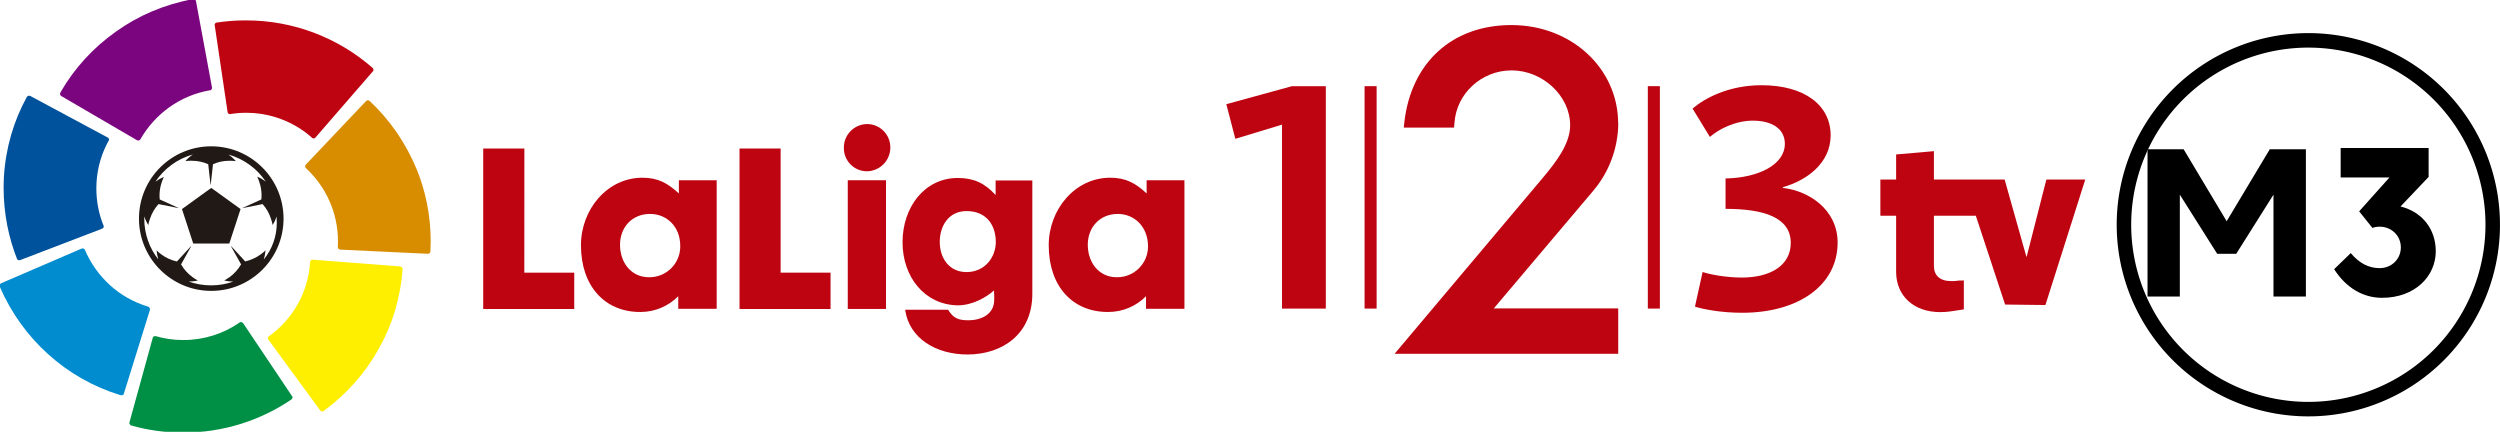 <svg width="193.31mm" height="33.387mm" version="1.1" viewBox="0 0 193.31 33.387" xmlns="http://www.w3.org/2000/svg">
 <g transform="translate(-2.02 -124.29)">
  <g transform="matrix(1.423 0 0 1.423 -73.773 -61.407)">
   <g transform="matrix(.023 0 0 .023 53.246 130.45)">
    <path d="m4584.6 739.42c-63.256 0-104.19-39.07-104.19-95.256v-132.46h-37.209v-85.581h37.209v-59.163l89.302-7.814v66.977h167.07l51.349 182.33h0.744l46.512-182.33h91.907l-94.14 296.56-95.256-1.116-69.209-209.86h-98.977v118.7c0 22.326 14.14 35.721 40.558 35.721 0.792 0.022 1.725 0.035 2.66 0.035 4.44 0 8.814-0.283 13.104-0.832l-0.509 0.053c2.977-0.372-11.163-0.372 14.884-0.744v68.353c-29.767 4.205-36.465 6.437-55.814 6.437z" fill="#bf0411"/>
    <path d="m143.11 221.14c-0.368 0.744-0.584 1.62-0.584 2.546 0 1.215 0.371 2.344 1.006 3.279l-0.013-0.02c0.477 0.871 1.175 1.569 2.02 2.033l0.026 0.013 178.98 104.45c0.788 0.358 1.71 0.566 2.68 0.566 1.28 0 2.475-0.363 3.488-0.992l-0.028 0.016c0.646-0.448 1.189-0.991 1.623-1.616l0.014-0.021c0-0.409 0.409-0.409 0.409-0.819 34.494-59.766 92.999-102.39 161.99-114.87l1.431-0.215h0.819c0.819 0 1.228-0.409 2.047-0.819 1.55-0.992 2.562-2.704 2.562-4.653 0-0.381-0.039-0.753-0.112-1.112l6e-3 0.036v-0.595l-37.619-203.01v-0.409c-0.087-0.981-0.542-1.841-1.224-2.453l-4e-3 -3e-3c-1.231-1.526-3.101-2.494-5.197-2.494-0.044 0-0.087 0-0.131 1e-3h-0.402c-69.022 12.67-130.2 39.369-182.9 77.131l1.36-0.926c-54.284 38.212-98.681 86.708-131.13 142.96l-1.145 2.153z" fill="#7b057e"/>
    <path d="m40.93 613.51c0.692 1.928 2.505 3.282 4.634 3.282 0.098 0 0.195-3e-3 0.291-9e-3l-0.013 1e-3c0.136 9e-3 0.294 0.015 0.454 0.015 0.865 0 1.694-0.155 2.46-0.44l-0.049 0.016 193.49-74.121c1.962-0.907 3.374-2.713 3.716-4.875l5e-3 -0.037c9e-3 -0.097 0.014-0.209 0.014-0.323 0-0.63-0.157-1.224-0.433-1.744l0.01 0.02c-0.045-0.323-0.193-0.605-0.409-0.818-10.6-25.989-16.751-56.145-16.751-87.737 0-4.726 0.138-9.42 0.409-14.079l-0.03 0.643c2.158-36.544 12.517-70.242 29.248-99.865l-0.597 1.149 0.409-0.409c0.267-0.5 0.423-1.094 0.423-1.724 0-0.114-5e-3 -0.226-0.015-0.337l1e-3 0.014c4e-3 -0.08 6e-3 -0.175 6e-3 -0.27 0-2.137-1.14-4.007-2.845-5.037l-0.026-0.015h-0.409l-182.33-97.898h-0.409c-0.704-0.431-1.537-0.723-2.43-0.816l-0.026-2e-3c-0.062-2e-3 -0.135-4e-3 -0.208-4e-3 -2.154 0-4.042 1.137-5.098 2.843l-0.015 0.026c0 0.226-0.183 0.409-0.409 0.409-30.263 54.657-49.78 119.15-54.002 187.78l-0.063 1.281c-0.437 7.513-0.686 16.301-0.686 25.147 0 60.435 11.632 118.15 32.778 171.04l-1.097-3.107z" fill="#00529c"/>
    <path d="m286.51 935.85c0.425 0.106 0.912 0.167 1.414 0.167 1.689 0 3.216-0.69 4.316-1.804l1e-3 -1e-3c0.686-0.615 1.141-1.475 1.227-2.442l1e-3 -0.014 61.433-197.4v-0.409c0.125-0.449 0.196-0.964 0.196-1.497 0-1.668-0.704-3.172-1.83-4.231l-3e-3 -3e-3c-0.409-0.409-1.228-0.819-1.637-1.228-0.323-0.045-0.605-0.193-0.818-0.409-34.633-10.506-64.514-27.675-89.516-50.161l0.213 0.189c-25.307-22.777-45.552-50.644-59.202-82.04l-0.593-1.532c0-0.409 0-0.409-0.409-0.819-0.334-0.631-0.743-1.171-1.226-1.635l-2e-3 -2e-3c-1.018-1.024-2.427-1.658-3.985-1.658-0.778 0-1.518 0.158-2.192 0.443l0.037-0.014h-0.447l-190.03 81.86c-0.856 0.323-1.558 0.893-2.037 1.621l-0.01 0.016c-0.958 1.209-1.538 2.757-1.538 4.441 0 0.469 0.045 0.928 0.131 1.372l-7e-3 -0.045v0.409c27.416 63.014 66.227 116.35 114.27 159.64l0.41 0.363c47.668 43.142 105.16 76.394 168.64 95.972l3.187 0.846z" fill="#008cce"/>
    <path d="m689.45 945.67c1.504-1.21 2.459-3.051 2.459-5.115 0-0.072-1e-3 -0.145-4e-3 -0.217v0.01c0-0.019 1e-3 -0.042 1e-3 -0.065 0-0.981-0.481-1.85-1.22-2.384l-9e-3 -6e-3 -115.35-172.02-0.409-0.409c-1.076-1.535-2.837-2.525-4.829-2.525-0.318 0-0.631 0.025-0.935 0.074l0.034-4e-3c-0.819 0-1.228 0.409-2.047 0.819s-0.409 0.409-0.819 0.409c-37.077 25.771-83.046 41.172-132.61 41.172-23.119 0-45.455-3.35-66.55-9.592l1.656 0.42h-2.865c-2.234 0.275-4.017 1.92-4.496 4.058l-7e-3 0.035v0.409l-54.884 199.07v0.409c-0.191 0.356-0.303 0.779-0.303 1.228s0.112 0.872 0.31 1.242l-7e-3 -0.014c0.52 2.01 1.883 3.63 3.68 4.485l0.041 0.018h0.409c36.882 10.747 79.25 16.93 123.06 16.93 95.46 0 184.07-29.35 257.28-79.518l-1.556 1.007z" fill="#009045"/>
    <path d="m951.63 637.66c5e-3 -0.089 8e-3 -0.194 8e-3 -0.299 0-3.19-2.557-5.782-5.732-5.841h-5e-3l-206.44-16c-0.062-2e-3 -0.135-4e-3 -0.208-4e-3 -2.154 0-4.042 1.137-5.098 2.843l-0.015 0.026c-0.409 0.819-0.409 1.228-0.819 2.047v0.93c-2.358 36.406-12.707 69.931-29.295 99.483l0.607-1.176c-17.179 30.824-40.155 56.427-67.66 76.105l-0.694 0.472c-0.226 0-0.409 0.183-0.409 0.409l-1.637 1.637c-0.455 0.793-0.723 1.744-0.723 2.757 0 1.276 0.425 2.453 1.142 3.396l-0.01-0.014 0.409 0.409 122.05 166.7 0.409 0.409c0.493 0.741 1.193 1.309 2.018 1.627l0.029 0.01c0.733 0.362 1.596 0.574 2.509 0.574 1.202 0 2.318-0.368 3.241-0.996l-0.02 0.013c0.226 0 0.409-0.183 0.409-0.409 53.474-39.204 97.187-88.417 129.05-145.18l1.179-2.285c30.818-54.097 50.916-118.03 55.733-186.19l0.081-1.42z" fill="#feee00"/>
    <path d="m873.79 240.37c-1.161-0.87-2.626-1.393-4.213-1.393-0.538 0-1.061 0.06-1.564 0.174l0.047-9e-3c-0.951 0.414-1.764 0.965-2.458 1.639l2e-3 -2e-3 -142.51 150.29c-0.942 1.136-1.514 2.608-1.514 4.214 0 0.687 0.105 1.349 0.299 1.972l-0.013-0.047c0.334 0.631 0.743 1.171 1.226 1.635l0.821 0.821c46.375 43.12 75.296 104.47 75.296 172.58 0 4.554-0.129 9.079-0.385 13.569l0.028-0.622v0.819c-0.02 0.134-0.032 0.288-0.032 0.445 0 0.591 0.164 1.144 0.449 1.615l-8e-3 -0.014c0.907 1.962 2.713 3.374 4.875 3.716l0.037 5e-3h0.409l206.85 9.823c0.115 9e-3 0.249 0.014 0.384 0.014 0.749 0 1.461-0.156 2.106-0.436l-0.034 0.013c1.932-0.743 3.353-2.422 3.716-4.467v-0.444c0.41-7.219 0.644-15.664 0.644-24.165 0-61.248-12.13-119.66-34.118-172.97l1.102 3.017c-26.311-63.511-64.077-117.44-111.15-161.55l-0.251-0.233z" fill="#d88d00"/>
    <path d="m512.56 55.256c-2.11 0.534-3.775 2.064-4.488 4.048l-0.014 0.045c-0.181 0.423-0.287 0.916-0.287 1.433s0.105 1.009 0.296 1.457l-9e-3 -0.024 30.326 204.35v0.409c0.411 2.172 1.993 3.891 4.052 4.492l0.041 0.01c0.819 0 1.228 0.409 2.047 0h0.819c11.215-1.911 24.134-3.003 37.308-3.003 23.085 0 45.387 3.353 66.445 9.6l-1.65-0.42c34.944 10.171 65.133 27.239 90.346 49.76l-0.225-0.198 0.409 0.409c0.59 0.482 1.264 0.894 1.991 1.207l0.055 0.021c0.518 0.196 1.116 0.309 1.741 0.309 1.615 0 3.054-0.757 3.981-1.935l8e-3 -0.011 0.409-0.409 135.55-156.28c0.409-0.819 0.819-1.228 1.228-2.047 0.106-0.425 0.167-0.912 0.167-1.414 0-1.689-0.69-3.216-1.804-4.316l-0.41-0.41c-79.628-69.66-184.57-112.15-299.43-112.15-24.333 0-48.22 1.907-71.521 5.579l2.58-0.335z" fill="#bf0411"/>
    <path d="m623.96 614.74c1.936-6.178 3.384-13.413 4.063-20.87l0.03-0.414c-3.365 3.377-7.012 6.469-10.904 9.239l-0.259 0.175c-10.466 7.653-22.814 13.459-36.179 16.642l-0.695 0.14-33.042-36.019-0.409 0.409 23.74 42.605c-7.153 12.063-16.321 22.157-27.146 30.131l-0.277 0.195c-4.093 2.865-8.186 5.321-12.316 7.777 6.23 1.564 13.383 2.461 20.745 2.461 0.333 0 0.666-2e-3 0.999-6e-3h-0.051c-15.742 5.718-33.913 9.025-52.856 9.025s-37.114-3.307-53.966-9.374l1.111 0.349c0.178 1e-3 0.388 2e-3 0.598 2e-3 7.484 0 14.758-0.896 21.722-2.586l-0.627 0.129c-4.75-2.576-8.776-5.152-12.605-7.981l0.289 0.204c-11.194-8.072-20.383-18.187-27.177-29.868l-0.246-0.458 23.777-42.493-0.409-0.409-33.191 36.056c-14.085-3.125-26.465-8.957-37.122-16.959l0.247 0.178c-4.151-2.945-7.798-6.037-11.16-9.411l-3e-3 -3e-3c0.728 7.883 2.175 15.116 4.296 22.055l-0.203-0.771c-20.692-26.191-33.191-59.686-33.191-96.101v-0.169 9e-3 -5.321c2.559 7.818 5.748 14.588 9.649 20.871l-0.235-0.406c0.984-5.356 2.272-10.029 3.917-14.53l-0.196 0.614c4.499-13.814 11.499-25.713 20.542-35.733l-0.077 0.086 47.107 9.414v-0.409l-44.242-20.056c-0.276-2.747-0.433-5.936-0.433-9.163 0-10.936 1.806-21.451 5.137-31.262l-0.202 0.685c1.637-4.502 3.274-9.005 5.321-13.507-7.661 3.32-14.256 7.156-20.33 11.654l0.274-0.194c20.731-30.875 51.392-53.695 87.338-64.025l1.108-0.273c-6.663 4.569-12.441 9.709-17.51 15.486l-0.09 0.105c3.563-0.545 7.673-0.856 11.855-0.856 0.869 0 1.734 0.013 2.596 0.04l-0.126-3e-3c0.357-5e-3 0.778-8e-3 1.2-8e-3 13.955 0 27.205 3.017 39.134 8.435l-0.594-0.242 5.321 47.926h0.595l5.321-47.926c11.285-5.177 24.483-8.196 38.386-8.196 0.476 0 0.951 4e-3 1.425 0.011l-0.072-1e-3c4.912 0 9.823 0.409 14.326 0.819-5.175-5.862-10.95-10.999-17.285-15.384l-0.315-0.206c36.866 10.559 67.383 33.225 87.721 63.333l0.354 0.555c-5.792-4.428-12.398-8.273-19.465-11.24l-0.591-0.22c1.82 3.686 3.624 8.158 5.115 12.77l0.206 0.737c3.135 9.201 4.945 19.8 4.945 30.822 0 3.284-0.161 6.531-0.475 9.733l0.032-0.406-44.242 20.056v0.409l47.107-9.414c8.927 9.897 15.813 21.82 19.879 34.982l0.177 0.664c1.401 3.838 2.688 8.508 3.622 13.304l0.099 0.612c3.666-5.877 6.855-12.647 9.221-19.792l0.193-0.673v4.912c0.244 3.069 0.384 6.645 0.384 10.253 0 32.904-11.587 63.103-30.904 86.737l0.195-0.245zm-124.13-267.05c-94.325 0-170.79 76.466-170.79 170.79s76.466 170.79 170.79 170.79 170.79-76.466 170.79-170.79c-0.106-94.282-76.508-170.68-170.78-170.79z" fill="#211915"/>
    <path d="m430.62 495.96 26.642 81.488h85.172l26.642-81.488-69.247-49.972z" fill="#211915"/>
    <path d="m2898 248.15 21.247 81.86 110.25-33.488v434.6h103.55v-525.47h-80z" fill="#bf0411"/>
    <path d="m3224.6 205.62h28.465v525.47h-28.465z" fill="#bf0411"/>
    <path d="m3893.8 205.62h28.465v525.47h-28.465z" fill="#bf0411"/>
    <path d="m4212.8 445.58v-1.34c53.767-14.884 112.93-55.144 112.93-122.46 0-70.921-61.47-118.4-163.13-118.4-78.623 0-135.07 31.144-163.13 55.144l40.93 66.977c20.8-18.084 59.535-38.4 101.66-38.4 43.386 0 75.46 18.084 75.46 54.698 0 49.228-62.363 80.447-140.09 81.86v71.814c90.791 0 154.05 20.316 154.05 80.447 0 52.874-47.442 81.86-115.65 81.86-37.953 0-76.837-7.665-92.614-13.135l-18.084 81.86c18.977 5.879 60.093 14.474 111.63 14.474 132.39 0 225.45-64.595 225.45-165.8 0-78.14-68.205-122.46-129.67-129.23z" fill="#bf0411"/>
    <path d="m1239.6 352.93h-97.265v379.13h215.07v-85.879h-117.95z" fill="#bf0411"/>
    <path d="m1604.7 459.13c-27.088-24.856-49.674-37.209-86.288-37.209-83.126 0-145.12 75.014-145.12 159.52 0 97.6 57.377 158.14 140.54 157.66h0.186c34.856 0 66.389-14.23 89.105-37.198l0.011-0.011v29.767h90.791v-303.78h-89.302v31.144zm-70.921 197.88c-42.009 0-68.205-34.791-68.205-76.837 0-40.223 27.535-72.707 70.921-72.707 40.223 0 71.367 30.698 71.367 75.46 0.01 0.414 0.013 0.902 0.013 1.391 0 40.155-32.552 72.707-72.707 72.707-0.502 0-1.003-5e-3 -1.502-0.015l0.075 1e-3z" fill="#bf0411"/>
    <path d="m1845 352.93h-97.116v379.13h215.07v-85.879h-117.95z" fill="#bf0411"/>
    <path d="m2003.6 427.87h90.344v304.07h-90.344z" fill="#bf0411"/>
    <path d="m2049.2 295.11c-30.352 0.377-54.812 25.069-54.812 55.475 0 0.185 1e-3 0.369 0 0.553v-0.028c-0.01 0.301-0.01 0.655-0.01 1.011 0 29.862 23.98 54.124 53.734 54.58l0.043 1e-3c30.958-0.042 56.038-25.148 56.038-56.112v-0.392 0.02-0.074c0-30.414-24.656-55.07-55.07-55.07h-0.079z" fill="#bf0411"/>
    <path d="m2352.9 462.74c-25.749-28.019-51.498-40.223-89.302-40.223-79.07 0-130.57 69.581-130.57 151.81s52.391 147.76 130.23 149.1c35.721 0 68.205-19.423 85.842-35.237 0.381 4.495 0.599 9.728 0.599 15.012 0 2.664-0.055 5.314-0.165 7.951l0.012-0.377c0 33.005-29.358 47.888-60.986 47.888-22.586 0-35.237-4.056-47.888-24.856h-101.47c9.488 68.205 73.674 105.71 147.31 105.71 83.572 0 153.15-49.228 153.15-143.22v-267.91h-86.735v34.344zm-69.135 182.06c-39.777 0-62.809-32.112-62.809-71.367 0-37.507 20.8-72.707 63.256-72.707 46.995 0 69.135 33.005 69.135 73.191 0 34.344-24.409 70.921-69.581 70.921z" fill="#bf0411"/>
    <path d="m2709.8 459.13c-26.642-24.856-49.674-37.209-86.288-37.209-83.126 0-145.12 75.014-145.12 159.52 0 97.6 56.93 158.14 140.54 157.66h0.186c34.856 0 66.389-14.23 89.105-37.198l0.011-0.011v29.767h90.791v-303.78h-89.302v31.144zm-70.92 197.88c-42.009 0-68.205-34.791-68.205-76.837 0-40.223 27.535-72.707 70.921-72.707 39.777 0 70.921 30.698 71.367 75.46 0.01 0.414 0.013 0.901 0.013 1.39 0 40.155-32.552 72.707-72.707 72.707-0.489 0-0.976-5e-3 -1.463-0.014l0.073 1e-3z" fill="#bf0411"/>
    <path d="m3823.7 293.92c0-130.57-110.7-232.67-252.13-232.67-139.61 0-236.76 88.112-253.02 229.54l-1.34 12.651h118.85l0.893-10.865c4.502-69.581 64.149-124.24 135.07-124.24 73.637 0 138.27 60.54 138.27 129.67 0 43.833-33.488 87.181-65.042 124.69l-349.77 415.22h528.37v-107.27h-293.95l234.94-277.88c36.15-42.723 58.395-98.223 59.198-158.9v-0.172z" fill="#bf0411"/>
   </g>
  </g>
  <path d="m180.51 126.85a14.818 14.818 0 0 0-14.818 14.818 14.818 14.818 0 0 0 14.818 14.818 14.818 14.818 0 0 0 14.818-14.818 14.818 14.818 0 0 0-14.818-14.818zm0 1.121a13.697 13.697 0 0 1 13.697 13.697 13.697 13.697 0 0 1-13.697 13.697 13.697 13.697 0 0 1-13.697-13.697 13.697 13.697 0 0 1 13.697-13.697z"/>
  <g transform="matrix(.036 0 0 .036 -1.865 121.34)">
   <g aria-label="M">
    <path d="m4911.1 627.05 80.003-126.99v218.84h69.607v-316.4h-77.517l-92.659 154.58-92.433-154.58h-77.517v316.4h69.381v-218.84l80.229 126.99z" stroke-width="18.833px"/>
   </g>
   <g stroke-width="1px" aria-label="3">
    <path d="m5219 657.88c-23.278 0-43.843-10.622-61.923-32.318l-35.708 34.578c25.764 40.227 62.375 61.471 102.83 61.471 71.415 0 115.48-47.007 115.48-99.891 0-47.007-28.476-84.523-75.709-96.275l60.341-63.505v-62.149h-188.93v63.279h104.86l-65.087 72.771 28.476 35.708c4.52-1.808 9.944-2.712 15.368-2.712 26.216 0 45.651 19.888 45.651 44.521s-19.436 44.521-45.651 44.521z"/>
   </g>
  </g>
 </g>
</svg>
